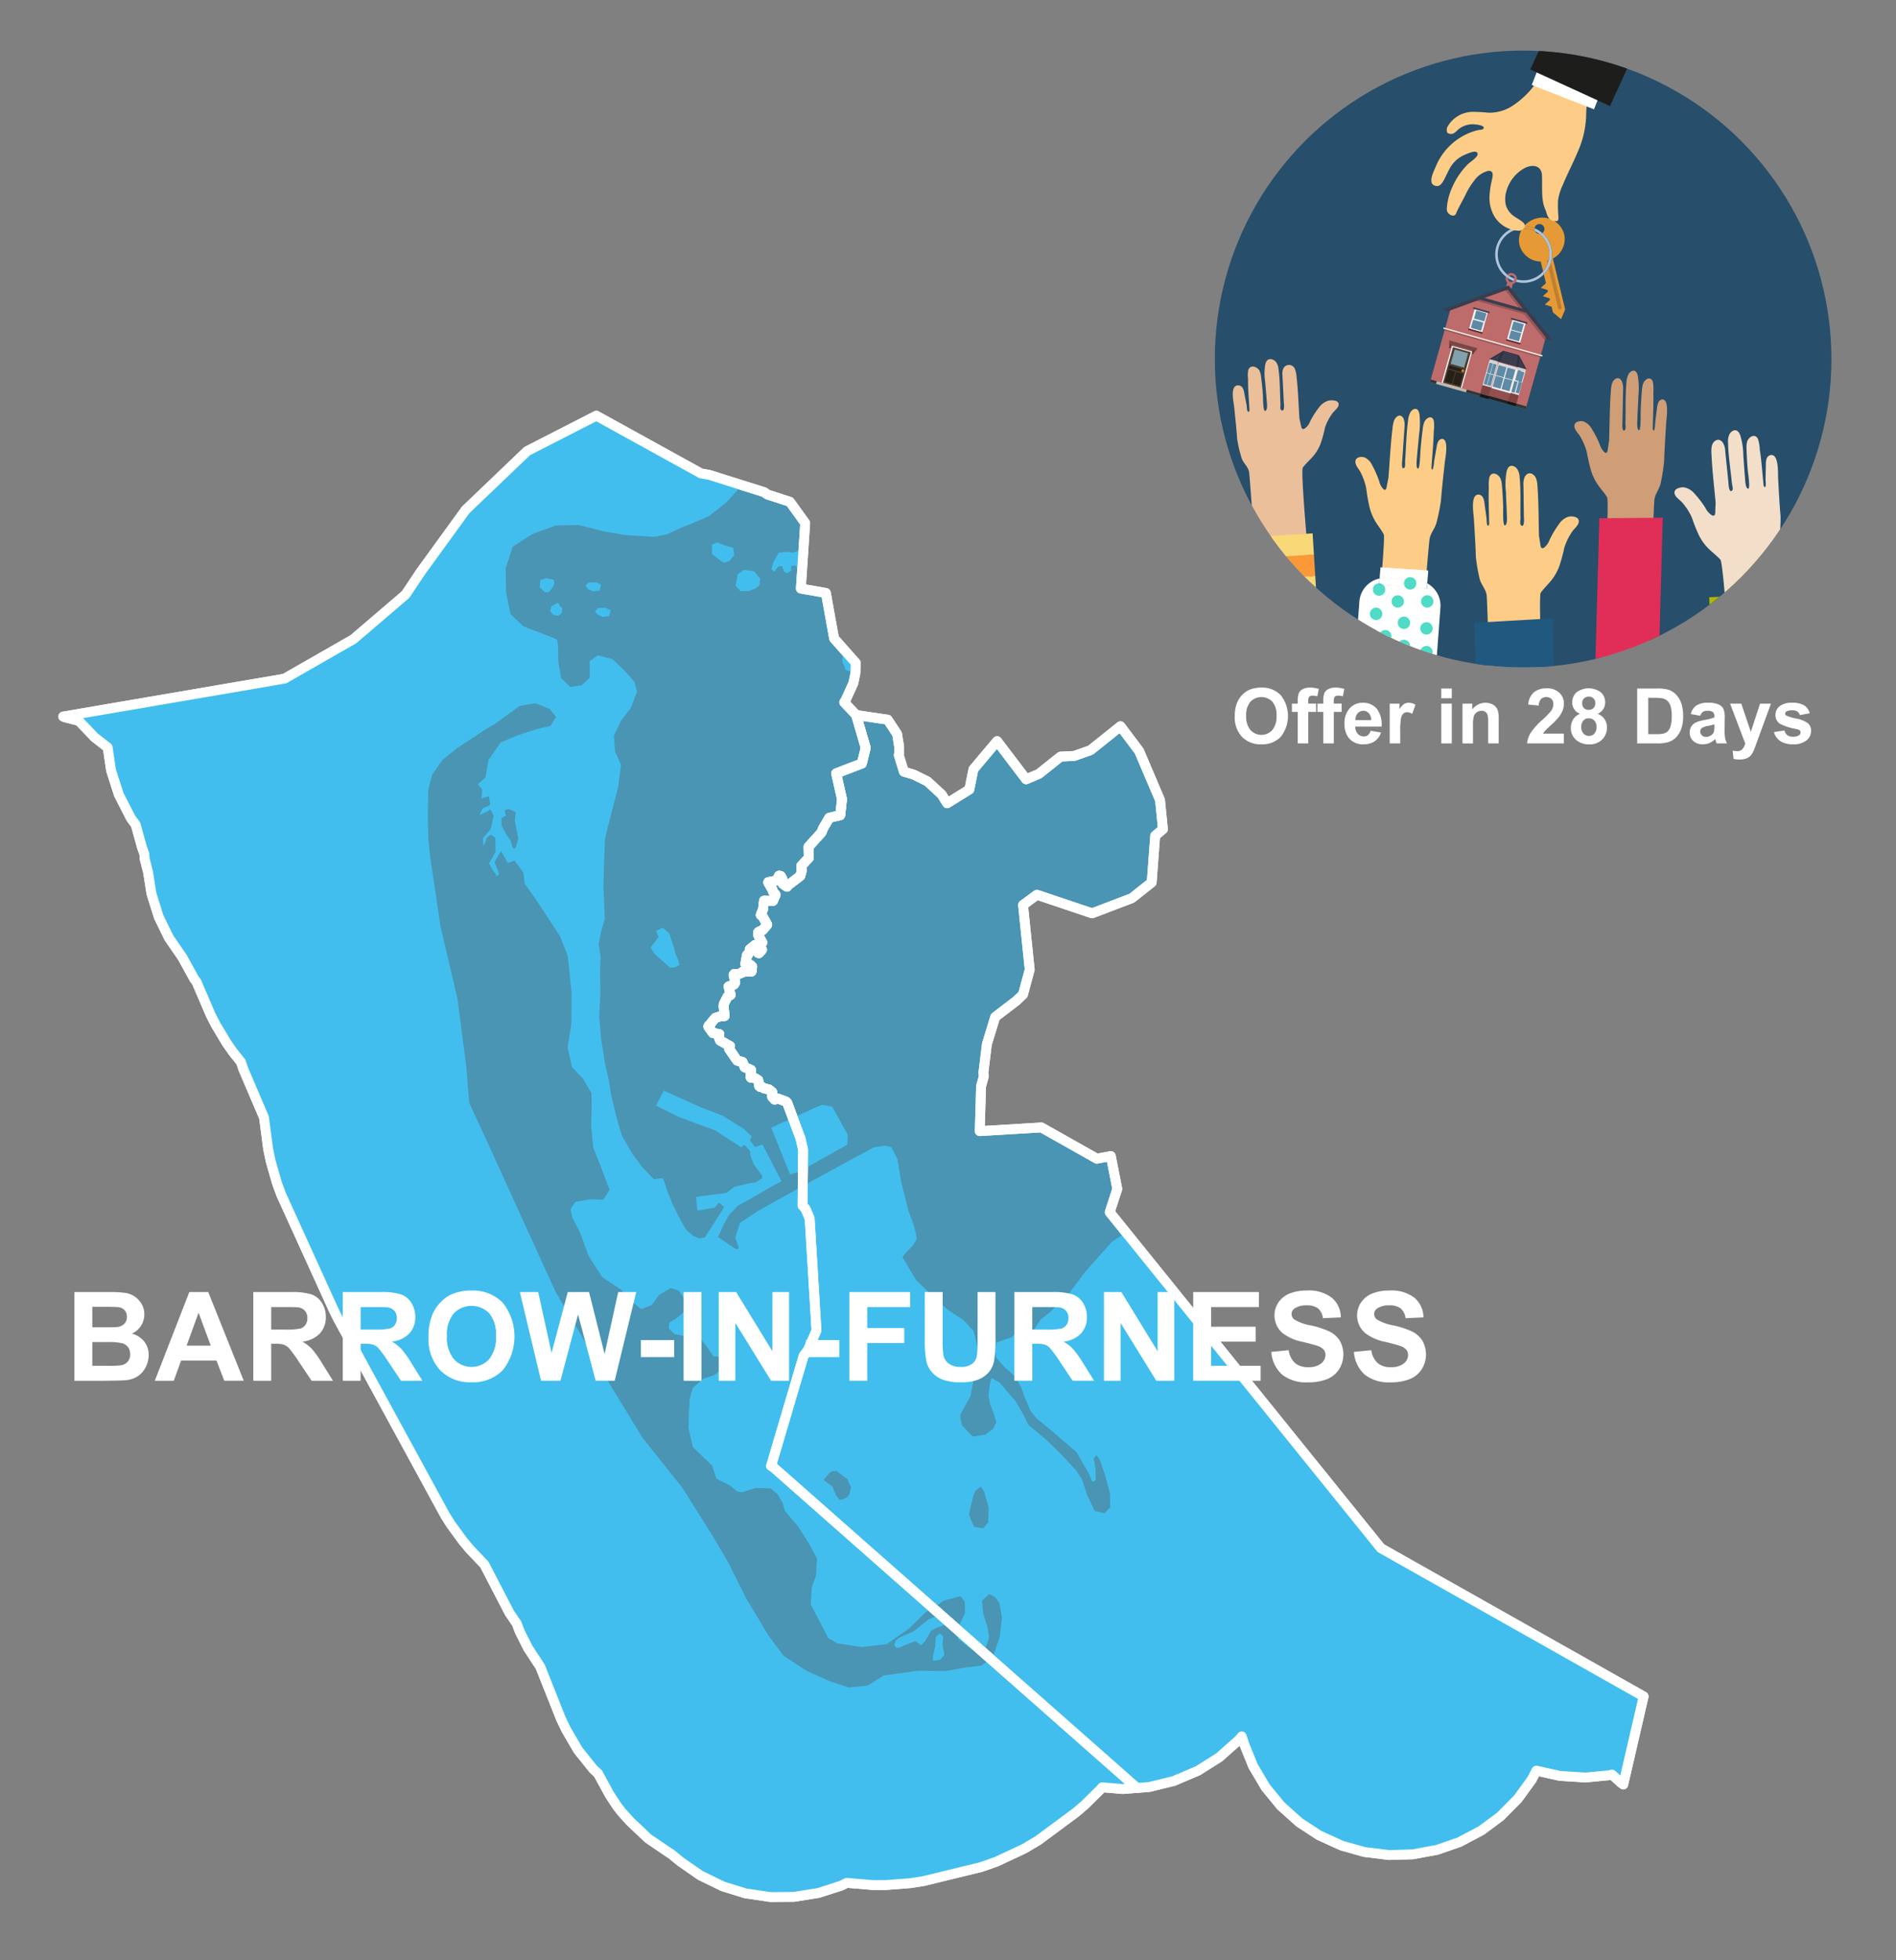 <svg xmlns="http://www.w3.org/2000/svg" xmlns:xlink="http://www.w3.org/1999/xlink" width="300" height="310" viewBox="0 0 300 310"><rect x="0" y="0" width="300" height="310" fill="#808080" stroke="none"/><defs><style>.cls-1,.cls-2,.cls-50{fill:none;}.cls-2{clip-rule:evenodd;}.cls-3{clip-path:url(#clip-path);}.cls-4{fill:#274e6a;}.cls-5{fill:#e69a35;}.cls-6{fill:#b0c4de;}.cls-7{fill:#cf9e76;}.cls-8{fill:#e12e58;}.cls-9{fill:#fdcd87;}.cls-10{fill:#215880;}.cls-11{fill:#ebbf9a;}.cls-12{fill:#f8d877;}.cls-13{fill:#fb9838;}.cls-14{fill:#f3dfc9;}.cls-15{fill:#005420;}.cls-16{fill:#b3b30c;}.cls-17{fill:#fff;}.cls-18{fill:#01cbad;opacity:0.69;}.cls-19,.cls-23{fill:#bd6b6b;}.cls-20{fill:#bf7f32;}.cls-21{fill:#1d1d1b;}.cls-22{opacity:0.56;}.cls-23,.cls-24,.cls-27,.cls-29,.cls-35{fill-rule:evenodd;}.cls-24{fill:#303838;}.cls-25{fill:#f3ecde;}.cls-26,.cls-27{opacity:0.2;}.cls-28,.cls-29{fill:#3a3d4e;}.cls-30{fill:#724944;}.cls-31{fill:#4e3f32;}.cls-32{fill:#81a1ae;}.cls-33{fill:#272019;}.cls-34{fill:#c87e2c;}.cls-35{fill:#c0b9ad;}.cls-36{fill:#683a2d;}.cls-37,.cls-38,.cls-47{fill:#542727;}.cls-37,.cls-39{opacity:0.6;}.cls-38,.cls-40{opacity:0.4;}.cls-41{fill:#cfcfcf;}.cls-42{fill:#dadada;}.cls-43{fill:#e6e6e6;}.cls-44{fill:#f2f2f2;}.cls-45{fill:#5f8aa5;}.cls-46{clip-path:url(#clip-path-2);}.cls-48{fill:#4995b3;}.cls-48,.cls-50{stroke:#fff;stroke-linejoin:round;stroke-width:1.554px;}.cls-49{fill:#42beee;}.cls-51{isolation:isolate;}</style><clipPath id="clip-path"><circle class="cls-1" cx="241" cy="56.782" r="48.782"/></clipPath><clipPath id="clip-path-2"><polygon class="cls-2" points="241.544 58.447 235.647 56.789 237.86 55.482 240.337 56.178 241.544 58.447"/></clipPath></defs><g id="Text"><g class="cls-3"><circle class="cls-4" cx="241" cy="56.782" r="48.782"/><path class="cls-5" d="M242.889,36.575a.782.782,0,0,1-.079-.478,4.475,4.475,0,0,0-1.64-.346,3.583,3.583,0,0,0-.297.406c.067-.003.134-.005.202-.005A4.072,4.072,0,0,1,242.889,36.575Z"/><path class="cls-6" d="M241.075,35.749a4.492,4.492,0,0,0-2.787,8.014.887.887,0,0,1,.223-.337,4.09,4.09,0,0,1,2.363-7.27,3.583,3.583,0,0,1,.297-.406C241.139,35.75,241.107,35.749,241.075,35.749Z"/><path class="cls-5" d="M245.707,40.89a3.485,3.485,0,0,0,1.788-3.85,3.546,3.546,0,0,0-4.341-2.505,3.738,3.738,0,0,0-1.984,1.215,4.475,4.475,0,0,1,1.64.346.783.783,0,1,1,1.22.761,4.491,4.491,0,0,1,.244,6.536l.337,1.394-.308.279-.503.456.646.208.425.137.058.24-.308.279-.503.456.646.208.425.137.058.24-.308.279-.503.456.646.208.425.137.216.895,1.279,1.077.647-1.542Z"/><path class="cls-5" d="M243.566,36.998a.784.784,0,0,1-.677-.423,4.072,4.072,0,0,0-1.814-.424c-.068,0-.135.002-.202.005a3.357,3.357,0,0,0-.439,2.588,3.486,3.486,0,0,0,3.347,2.61l.379,1.571a4.09,4.09,0,0,0-.594-5.928Z"/><path class="cls-7" d="M260.36,121.809c.038-1.206,1.219-41.653,1.418-42.845.162-.966.783-1.601.986-2.533a30.483,30.483,0,0,0,.55-3.488c.063-2.009.199-4.029.322-6.042.041-.677.554-3.862-.673-3.73a.798.798,0,0,0-.58.502,2.889,2.889,0,0,0-.192.831l-.306,2.371a4.051,4.051,0,0,1-.15,1.157c-.147.157-.228-.118-.224-.297.022-.888.049-1.764.074-2.651.028-.994.049-1.989.017-2.983a6.702,6.702,0,0,0-.066-1.677c-.306-1.037-1.29-.484-1.557.268a4.373,4.373,0,0,0-.19,1.102q-.143,1.721-.197,3.449c-.009.286.056,2.864-.255,2.782-.406-.064-.259-1.545-.251-1.859.031-1.148.112-2.294.148-3.442a12.417,12.417,0,0,0-.079-3.245,1.761,1.761,0,0,0-.216-.573c-.346-.537-.963-.227-1.251.247a3.111,3.111,0,0,0-.338,1.335c-.192,2.132-.107,4.281-.164,6.416-.007.272.135.964-.126,1.136-.488.322-.343-1.244-.339-1.452l.097-4.877a3.158,3.158,0,0,0-.168-1.344c-.442-.99-1.33-.54-1.597.323a5.157,5.157,0,0,0-.174,1.155c-.189,2.622-.192,5.245-.275,7.866-.09.487-.148.984-.222,1.474-.026.176-.081.387-.234.428a.314.314,0,0,1-.256-.08,2.688,2.688,0,0,1-.755-1.219,15.783,15.783,0,0,0-1.296-2.527,2.574,2.574,0,0,0-1.239-1.127c-.438-.152-1.436-.068-1.488.636-.053.71.703,1.261.982,1.837a10.204,10.204,0,0,1,.98,2.356,27.956,27.956,0,0,0,.668,2.923,8.274,8.274,0,0,0,1.147,2.346c.459.633.963,1.196,1.391,1.868.582.913-1.771,40.217-1.755,41.321C252.537,120.511,260.36,121.809,260.36,121.809Z"/><polygon class="cls-8" points="253.062 81.952 251.929 123.22 261.961 123.146 263.094 81.877 253.062 81.952"/><path class="cls-9" d="M236.446,136.992c-.032-1.209-1.011-41.751-1.228-42.945-.176-.969-.88-1.606-1.104-2.539a26.967,26.967,0,0,1-.597-3.496c-.054-2.013-.191-4.038-.313-6.056-.041-.679-.599-3.872.805-3.738a.879.879,0,0,1,.659.504,2.583,2.583,0,0,1,.212.833l.328,2.377c.03.215.012,1.019.161,1.159.167.157.262-.118.259-.297-.017-.89-.04-1.769-.06-2.657-.023-.996-.038-1.994.008-2.99a5.906,5.906,0,0,1,.091-1.681c.36-1.039,1.48-.484,1.778.27a3.877,3.877,0,0,1,.208,1.105q.148,1.725.193,3.458c.008.286-.09,2.87.266,2.789.465-.064.31-1.548.304-1.863-.024-1.15-.106-2.3-.137-3.45a10.931,10.931,0,0,1,.12-3.252,1.653,1.653,0,0,1,.253-.574c.401-.538,1.104-.227,1.428.249a2.797,2.797,0,0,1,.375,1.339c.2,2.137.083,4.291.129,6.431.006.272-.164.966.134,1.139.555.323.404-1.246.401-1.455l-.066-4.888a2.813,2.813,0,0,1,.204-1.347c.515-.991,1.526-.54,1.824.325a4.561,4.561,0,0,1,.189,1.158c.192,2.628.171,5.258.242,7.884.099.488.16.987.24,1.478.029.176.089.388.263.429a.396.396,0,0,0,.293-.08,2.702,2.702,0,0,0,.874-1.221,15.37,15.37,0,0,1,1.506-2.531,2.877,2.877,0,0,1,1.428-1.128c.502-.152,1.643-.067,1.696.639.054.712-.816,1.263-1.141,1.84a9.67,9.67,0,0,0-1.143,2.361,25.246,25.246,0,0,1-.791,2.929,8.003,8.003,0,0,1-1.333,2.351c-.531.634-1.113,1.198-1.608,1.871-.674.915,1.655,40.312,1.626,41.418C245.407,135.698,236.446,136.992,236.446,136.992Z"/><polygon class="cls-10" points="233.269 98.494 234.619 143.22 246.984 142.508 245.634 97.782 233.269 98.494"/><path class="cls-11" d="M200.114,111.594c-.068-1.042-2.241-36.013-2.492-37.036-.204-.829-.924-1.35-1.175-2.147a20.402,20.402,0,0,1-.698-2.994c-.113-1.736-.309-3.479-.49-5.217-.061-.585-.711-3.319.691-3.262a.862.862,0,0,1,.671.407,1.986,1.986,0,0,1,.236.711l.397,2.039c.036.184.042.88.195.995.171.129.258-.113.249-.268-.043-.768-.092-1.526-.139-2.292-.052-.859-.097-1.72-.08-2.582a4.442,4.442,0,0,1,.041-1.455c.327-.912,1.46-.48,1.779.159a2.949,2.949,0,0,1,.239.946q.198,1.484.295,2.978c.016.247-.005,2.482.348,2.397.461-.075.264-1.35.248-1.621-.058-.992-.174-1.981-.239-2.973a8.218,8.218,0,0,1,.024-2.814,1.354,1.354,0,0,1,.235-.506c.384-.481,1.093-.242,1.43.155a2.166,2.166,0,0,1,.413,1.141c.262,1.837.21,3.702.318,5.549.014.235-.135.841.167.978.563.256.365-1.093.356-1.273l-.21-4.218a2.148,2.148,0,0,1,.163-1.171.999.999,0,0,1,1.826.204,3.451,3.451,0,0,1,.222.992c.269,2.261.326,4.533.474,6.799.113.417.189.845.283,1.266.034.151.1.332.275.359a.443.443,0,0,0,.289-.081,2.405,2.405,0,0,0,.835-1.091,13.175,13.175,0,0,1,1.425-2.249,2.869,2.869,0,0,1,1.389-1.034c.496-.152,1.634-.126,1.708.481.075.613-.775,1.125-1.082,1.637a8.021,8.021,0,0,0-1.069,2.087,19.651,19.651,0,0,1-.701,2.563,6.809,6.809,0,0,1-1.259,2.086c-.51.57-1.073,1.081-1.547,1.683-.645.818,2.84,34.744,2.844,35.7C209.001,110.103,200.114,111.594,200.114,111.594Z"/><rect class="cls-12" x="197.6" y="91.402" width="10.624" height="3.383" transform="translate(-5.391 12.784) rotate(-3.562)"/><rect class="cls-12" x="198.434" y="104.793" width="10.624" height="3.383" transform="translate(-6.221 12.862) rotate(-3.562)"/><rect class="cls-12" x="197.181" y="84.672" width="10.624" height="3.383" transform="translate(-4.974 12.745) rotate(-3.562)"/><rect class="cls-13" x="197.39" y="88.026" width="10.624" height="3.383" transform="translate(-5.182 12.765) rotate(-3.562)"/><rect class="cls-13" x="197.81" y="94.779" width="10.624" height="3.383" transform="translate(-5.6 12.804) rotate(-3.562)"/><rect class="cls-12" x="198.018" y="98.109" width="10.624" height="3.383" transform="translate(-5.807 12.823) rotate(-3.562)"/><rect class="cls-13" x="198.225" y="101.439" width="10.624" height="3.383" transform="translate(-6.013 12.843) rotate(-3.562)"/><rect class="cls-13" x="198.641" y="108.123" width="10.624" height="3.383" transform="translate(-6.428 12.882) rotate(-3.562)"/><path class="cls-14" d="M284.465,130.638c-.107-1.204-3.799-41.59-3.722-42.801.063-.983.687-1.696.801-2.649a27.043,27.043,0,0,0,.19-3.542c-.178-2.006-.276-4.033-.387-6.052-.037-.679.148-3.915-1.227-3.621a.877.877,0,0,0-.595.576,2.588,2.588,0,0,0-.114.852l-.052,2.399c-.005.217.105,1.014-.026,1.17-.147.175-.273-.087-.291-.266-.086-.886-.164-1.761-.246-2.646-.092-.992-.192-1.985-.352-2.969a5.921,5.921,0,0,0-.283-1.659c-.475-.99-1.521-.311-1.73.472a3.89,3.89,0,0,0-.079,1.122q.052,1.731.206,3.457c.025.285.419,2.841.057,2.801-.468-.01-.486-1.502-.515-1.815-.108-1.145-.159-2.296-.261-3.442a10.966,10.966,0,0,0-.493-3.217,1.655,1.655,0,0,0-.316-.541c-.459-.488-1.119-.099-1.386.411a2.805,2.805,0,0,0-.217,1.373c.048,2.146.411,4.272.612,6.404.026.271.273.941-.001,1.147-.513.385-.543-1.192-.564-1.399l-.496-4.863a2.821,2.821,0,0,0-.357-1.314c-.624-.926-1.574-.361-1.769.532a4.572,4.572,0,0,0-.053,1.172c.112,2.632.435,5.243.667,7.86-.042.496-.045.998-.068,1.496-.008.178-.044.396-.212.456a.394.394,0,0,1-.299-.045,2.702,2.702,0,0,1-1.006-1.113,15.377,15.377,0,0,0-1.782-2.342,2.869,2.869,0,0,0-1.544-.957c-.515-.093-1.635.122-1.606.829.029.714.953,1.161,1.341,1.697a9.688,9.688,0,0,1,1.403,2.214,25.26,25.26,0,0,0,1.12,2.819,8.006,8.006,0,0,0,1.591,2.182c.599.569,1.24,1.062,1.808,1.674.773.831,2.996,40.234,3.151,41.33C275.442,130.382,284.465,130.638,284.465,130.638Z"/><rect class="cls-15" x="271.442" y="94.123" width="13.693" height="46.471" transform="translate(-4.847 12.231) rotate(-2.496)"/><rect class="cls-16" x="272.988" y="94.317" width="1.677" height="46.471" transform="translate(-4.86 12.037) rotate(-2.496)"/><rect class="cls-16" x="276.06" y="94.183" width="1.677" height="46.471" transform="translate(-4.851 12.17) rotate(-2.496)"/><rect class="cls-16" x="279.132" y="94.049" width="1.677" height="46.471" transform="translate(-4.842 12.304) rotate(-2.496)"/><rect class="cls-16" x="282.205" y="93.915" width="1.677" height="46.471" transform="translate(-4.833 12.438) rotate(-2.496)"/><rect class="cls-16" x="270.602" y="97.332" width="13.693" height="1.491" transform="translate(-4.008 12.176) rotate(-2.496)"/><rect class="cls-16" x="270.463" y="94.144" width="13.693" height="1.491" transform="translate(-3.869 12.167) rotate(-2.496)"/><rect class="cls-16" x="270.756" y="100.87" width="13.693" height="1.491" transform="translate(-4.162 12.186) rotate(-2.496)"/><rect class="cls-16" x="270.894" y="104.036" width="13.693" height="1.491" transform="translate(-4.3 12.195) rotate(-2.496)"/><rect class="cls-16" x="271.036" y="107.294" width="13.693" height="1.491" transform="translate(-4.441 12.204) rotate(-2.496)"/><rect class="cls-16" x="271.162" y="110.18" width="13.693" height="1.491" transform="translate(-4.567 12.213) rotate(-2.496)"/><rect class="cls-16" x="271.279" y="112.88" width="13.693" height="1.491" transform="translate(-4.685 12.22) rotate(-2.496)"/><rect class="cls-16" x="271.41" y="115.868" width="13.693" height="1.491" transform="translate(-4.814 12.229) rotate(-2.496)"/><rect class="cls-16" x="271.543" y="118.932" width="13.693" height="1.491" transform="translate(-4.948 12.237) rotate(-2.496)"/><rect class="cls-16" x="271.681" y="122.098" width="13.693" height="1.491" transform="translate(-5.086 12.246) rotate(-2.496)"/><rect class="cls-16" x="271.819" y="125.263" width="13.693" height="1.491" transform="translate(-5.223 12.255) rotate(-2.496)"/><rect class="cls-16" x="271.953" y="128.335" width="13.693" height="1.491" transform="translate(-5.357 12.264) rotate(-2.496)"/><rect class="cls-16" x="272.091" y="131.501" width="13.693" height="1.491" transform="translate(-5.495 12.273) rotate(-2.496)"/><rect class="cls-16" x="272.233" y="134.76" width="13.693" height="1.491" transform="translate(-5.636 12.283) rotate(-2.496)"/><rect class="cls-16" x="272.351" y="137.459" width="13.693" height="1.491" transform="translate(-5.754 12.29) rotate(-2.496)"/><path class="cls-9" d="M222.755,127.986c.095-1.205,3.204-41.64,3.455-42.824.204-.96.838-1.567,1.081-2.491a31.418,31.418,0,0,0,.704-3.466c.159-2.008.389-4.024.606-6.033.073-.676.726-3.841-.474-3.765a.786.786,0,0,0-.588.476,2.97,2.97,0,0,0-.227.823l-.412,2.36a4.176,4.176,0,0,1-.202,1.151c-.15.15-.216-.128-.203-.307.064-.887.133-1.764.2-2.65.076-.994.144-1.989.161-2.985a6.913,6.913,0,0,0,.017-1.682c-.247-1.051-1.23-.543-1.526.198a4.511,4.511,0,0,0-.238,1.095q-.222,1.717-.358,3.444c-.022.286-.085,2.869-.383,2.774-.391-.083-.177-1.558-.154-1.872.085-1.147.22-2.291.31-3.438a12.817,12.817,0,0,0,.081-3.252,1.796,1.796,0,0,0-.182-.583c-.31-.553-.925-.271-1.228.191a3.194,3.194,0,0,0-.394,1.321c-.29,2.126-.312,4.28-.471,6.415-.02.272.085.971-.177,1.132-.49.3-.273-1.26-.259-1.468l.331-4.877a3.251,3.251,0,0,0-.098-1.353c-.382-1.01-1.267-.601-1.568.251a5.324,5.324,0,0,0-.225,1.148c-.31,2.616-.441,5.242-.648,7.861-.111.483-.192.978-.287,1.466-.034.175-.098.384-.248.418a.299.299,0,0,1-.244-.091,2.701,2.701,0,0,1-.674-1.254,15.965,15.965,0,0,0-1.137-2.588,2.525,2.525,0,0,0-1.15-1.184c-.418-.172-1.392-.133-1.477.569-.086.709.622,1.294.866,1.883a10.38,10.38,0,0,1,.839,2.403,28.633,28.633,0,0,0,.508,2.957,8.375,8.375,0,0,0,1.001,2.401c.416.654.878,1.241,1.262,1.933.522.941-3.67,40.177-3.708,41.283C215.214,126.333,222.755,127.986,222.755,127.986Z"/><path class="cls-17" d="M219.392,91.417l4.827.362a3.972,3.972,0,0,1,1.607.473l.169-2.035-7.559-.5-.148,1.77A3.984,3.984,0,0,1,219.392,91.417Z"/><path class="cls-17" d="M225.826,92.252l-.07.842-7.547-.659.079-.947a4.026,4.026,0,0,0-3.195,3.628L212.911,124.24a4.022,4.022,0,0,0,3.699,4.299l4.827.362a4.022,4.022,0,0,0,4.299-3.699l2.183-29.124A4.024,4.024,0,0,0,225.826,92.252Z"/><path class="cls-17" d="M225.756,93.094l.07-.842a3.972,3.972,0,0,0-1.607-.473l-4.827-.362a3.984,3.984,0,0,0-1.104.071l-.079.947Z"/><circle class="cls-18" cx="217.738" cy="97.074" r="0.981"/><circle class="cls-18" cx="218.209" cy="93.233" r="0.981"/><circle class="cls-18" cx="221.161" cy="95.112" r="0.981"/><circle class="cls-18" cx="222.142" cy="98.489" r="0.981"/><circle class="cls-18" cx="219.19" cy="100.612" r="0.981"/><circle class="cls-18" cx="222.142" cy="102.15" r="0.981"/><circle class="cls-18" cx="225.707" cy="103.131" r="0.981"/><circle class="cls-18" cx="216.42" cy="101.592" r="0.981"/><circle class="cls-18" cx="225.826" cy="95.112" r="0.981"/><circle class="cls-18" cx="223.123" cy="92.252" r="0.981"/><circle class="cls-18" cx="225.707" cy="99.378" r="0.981"/><path class="cls-1" d="M239.119,43.555a.511.511,0,0,0-.3.097,4.071,4.071,0,0,0,.814.417A.514.514,0,0,0,239.119,43.555Z"/><path class="cls-1" d="M240.006,44.069a.877.877,0,0,1-.008.118,4.093,4.093,0,1,0-1.487-.761.886.886,0,0,1,1.495.643Z"/><path class="cls-6" d="M238.611,43.996a4.469,4.469,0,0,0,.865.443.512.512,0,0,0,.157-.37v0a4.071,4.071,0,0,1-.814-.417A.514.514,0,0,0,238.611,43.996Z"/><path class="cls-6" d="M238.819,43.652q-.16-.106-.309-.226a.887.887,0,0,0-.223.337q.156.124.323.233A.514.514,0,0,1,238.819,43.652Z"/><path class="cls-19" d="M239.119,43.183a.883.883,0,0,0-.609.243q.149.12.309.226a.514.514,0,0,1,.814.417v0a.514.514,0,1,1-1.022-.073q-.167-.11-.323-.233a.882.882,0,0,0,.192.916l-.688,2.554.895.24.688-2.557a.885.885,0,0,0-.256-1.733Z"/><path class="cls-20" d="M246.952,48.883l-.158.038a.211.211,0,0,1-.254-.157l-1.799-7.571.569-.135,1.799,7.571A.211.211,0,0,1,246.952,48.883Z"/><path class="cls-9" d="M242.764,13.483c.392-.536.806-1.06,1.202-1.585.296-.393.506-.989,1.024-1.144.743-.223,1.321.527,1.96.749,1.295.449,2.578.93,3.87,1.386a.884.884,0,0,1,.468.288.887.887,0,0,1,.065.619,39.419,39.419,0,0,0-.388,4.741,15.371,15.371,0,0,1-1.378,5.603c-.718,1.708-1.584,3.35-2.288,5.065a8.49,8.49,0,0,0-.772,2.463,21.118,21.118,0,0,0,.054,2.56c.01.266.035.694-.229.726-1.521.188-1.601-1.336-1.827-1.797-.734-1.496-.452-3.815-.545-5.476-.086-1.523-1.484-1.711-2.645-1.147a5.983,5.983,0,0,0-2.978,3.683,4.188,4.188,0,0,0-.034,2.401,3.363,3.363,0,0,0,1.392,1.679c.389.294,1.726.921,1.554,1.474a.941.941,0,0,1-.887.723,4.734,4.734,0,0,1-3.935-2.286,5.806,5.806,0,0,1-.758-3.334,13.226,13.226,0,0,1,.345-2.303c.152-.678.41-1.599-.544-1.55a3.8,3.8,0,0,0-2.153,1.438,12.438,12.438,0,0,0-1.547,2.536c-.433.857-1.054,1.903-1.409,2.79-.273.682-1.438.146-1.461-.669a9.543,9.543,0,0,1,.89-3.561,11.845,11.845,0,0,1,2.455-3.596c.324-.332,1.789-1.214,1.504-1.756-.273-.518-1.478.064-1.875.22a4.882,4.882,0,0,0-2.302,1.864c-.383.593-.924,1.876-1.301,2.473-.3.475-.641.794-1.245.609-1.224-.376-.13-2.376.116-2.987a9.744,9.744,0,0,1,6.591-5.783c.305-.079,1.135-.026.998-.469-.098-.317-1.118-.438-1.385-.463a3.557,3.557,0,0,0-2.74.903,2.533,2.533,0,0,1-.689.557c-.274.116-.856.057-.97-.218a1.369,1.369,0,0,1,.023-.792,4.675,4.675,0,0,1,3.94-2.43,25.78,25.78,0,0,1,2.611.141,6.751,6.751,0,0,0,3.726-1.059,13.856,13.856,0,0,0,2.739-2.343A10.454,10.454,0,0,0,242.764,13.483Z"/><rect class="cls-17" x="242.758" y="11.354" width="10.577" height="4.147" transform="translate(21.981 -89.536) rotate(21.389)"/><rect class="cls-21" x="248.738" y="-19.305" width="13.872" height="34.762" transform="translate(22.41 -106.618) rotate(24.603)"/><g class="cls-22"><circle class="cls-21" cx="253.591" cy="12.916" r="1.09"/></g><path class="cls-1" d="M244.345,36.031a.783.783,0,0,0-1.534.066,4.49,4.49,0,0,1,1.22.761A.783.783,0,0,0,244.345,36.031Z"/><path class="cls-1" d="M243.566,36.998a4.094,4.094,0,0,0-.677-.423A.784.784,0,0,0,243.566,36.998Z"/><path class="cls-6" d="M242.823,36.399a.786.786,0,0,0,.066.176,4.094,4.094,0,0,1,.677.423.783.783,0,0,0,.464-.139,4.49,4.49,0,0,0-1.22-.761A.779.779,0,0,0,242.823,36.399Z"/><path class="cls-6" d="M241.075,44.331a4.092,4.092,0,0,1-1.078-.144.88.88,0,0,1-.143.378,4.498,4.498,0,0,0,4.419-1.171l-.113-.469A4.08,4.08,0,0,1,241.075,44.331Z"/><path class="cls-6" d="M244.03,36.858a.783.783,0,0,1-.464.139,4.09,4.09,0,0,1,.594,5.928l.113.469a4.491,4.491,0,0,0-.244-6.536Z"/><polygon class="cls-23" points="244.674 53.041 238.625 45.512 229.54 48.786 226.263 60.445 241.396 64.7 244.674 53.041"/><polygon class="cls-24" points="241.396 64.7 241.517 64.269 226.384 60.014 226.263 60.445 241.396 64.7 241.396 64.7"/><rect class="cls-25" x="228.078" y="53.971" width="16.277" height="0.218" transform="translate(448.983 170.069) rotate(-164.298)"/><rect class="cls-26" x="228.299" y="54.181" width="15.72" height="0.21" transform="translate(448.814 170.458) rotate(-164.298)"/><path class="cls-27" d="M244.727,52.849,242.7,50.316h0v0l-3.985-4.981-.657.451,2.461,3.066c-2.277-.641-6.518-1.835-6.616-1.859l-.999.377L241.15,49.688l3.305,4.13Z"/><rect class="cls-28" x="233.856" y="47.961" width="8.031" height="0.468" transform="translate(21.919 -62.576) rotate(15.701)"/><polygon class="cls-29" points="245.694 53.863 238.722 45.156 228.241 48.957 229.096 49.221 238.546 45.794 244.827 53.644 245.694 53.863"/><polygon class="cls-30" points="229.303 53.829 233.766 55.084 233.497 55.545 229.292 54.363 229.303 53.829"/><rect class="cls-17" x="228.871" y="55.038" width="3.301" height="6.041" transform="translate(436.729 176.336) rotate(-164.298)"/><g id="Symbol_9_0_Layer2_0_MEMBER_8_MEMBER_12_MEMBER_0_FILL" data-name="Symbol 9 0 Layer2 0 MEMBER 8 MEMBER 12 MEMBER 0 FILL"><path class="cls-31" d="M232.728,55.696l-2.833-.797-1.586,5.643,2.833.796Z"/></g><g id="Symbol_9_0_Layer2_0_MEMBER_8_MEMBER_12_MEMBER_1_MEMBER_1_FILL" data-name="Symbol 9 0 Layer2 0 MEMBER 8 MEMBER 12 MEMBER 1 MEMBER 1 FILL"><path class="cls-32" d="M230.173,55.268l-.638,2.269,2.124.597.638-2.269Z"/></g><g id="Symbol_9_0_Layer2_0_MEMBER_8_MEMBER_12_MEMBER_2_MEMBER_0_FILL" data-name="Symbol 9 0 Layer2 0 MEMBER 8 MEMBER 12 MEMBER 2 MEMBER 0 FILL"><path class="cls-33" d="M229.738,60.689l.542-1.928-1.123-.316-.542,1.928Z"/></g><g id="Symbol_9_0_Layer2_0_MEMBER_8_MEMBER_12_MEMBER_2_MEMBER_1_FILL" data-name="Symbol 9 0 Layer2 0 MEMBER 8 MEMBER 12 MEMBER 2 MEMBER 1 FILL"><path class="cls-33" d="M230.967,61.035l.542-1.927-1.123-.316-.542,1.928Z"/></g><g id="Symbol_9_0_Layer2_0_MEMBER_8_MEMBER_12_MEMBER_2_MEMBER_1_FILL-2" data-name="Symbol 9 0 Layer2 0 MEMBER 8 MEMBER 12 MEMBER 2 MEMBER 1 FILL"><path class="cls-33" d="M231.553,58.951l.141-.501-2.352-.661-.141.501Z"/></g><g id="Symbol_9_0_Layer2_0_MEMBER_8_MEMBER_13_FILL" data-name="Symbol 9 0 Layer2 0 MEMBER 8 MEMBER 13 FILL"><path class="cls-34" d="M231.693,58.712a.21.21,0,0,0-.024-.173.23.23,0,0,0-.318-.089.21.21,0,0,0-.111.135.216.216,0,0,0,.023.178.226.226,0,0,0,.14.112.239.239,0,0,0,.29-.163Z"/></g><polygon class="cls-35" points="227.214 60.713 227.339 60.27 232.084 61.604 231.96 62.047 227.214 60.713 227.214 60.713"/><rect class="cls-36" x="233.015" y="55.461" width="0.279" height="0.633" transform="matrix(-0.963, -0.271, 0.271, -0.963, 442.513, 172.571)"/><rect class="cls-36" x="229.33" y="54.425" width="0.279" height="0.633" transform="translate(435.561 169.54) rotate(-164.298)"/><rect class="cls-26" x="229.183" y="54.95" width="4.369" height="0.205" transform="translate(439.202 170.665) rotate(-164.298)"/><polygon class="cls-29" points="241.544 58.447 235.647 56.789 237.86 55.482 240.337 56.178 241.544 58.447"/><rect class="cls-37" x="234.371" y="61.047" width="1.408" height="1.384" transform="translate(25.48 -61.314) rotate(15.701)"/><rect class="cls-37" x="238.75" y="62.278" width="1.408" height="1.384" transform="translate(25.977 -62.453) rotate(15.701)"/><rect class="cls-38" x="235.694" y="61.662" width="3.141" height="1.384" transform="translate(25.728 -61.883) rotate(15.701)"/><rect class="cls-39" x="234.123" y="62.396" width="1.408" height="0.448" transform="matrix(0.963, 0.271, -0.271, 0.963, 25.709, -61.214)"/><rect class="cls-39" x="238.502" y="63.627" width="1.408" height="0.448" transform="translate(26.206 -62.353) rotate(15.701)"/><rect class="cls-40" x="235.446" y="63.012" width="3.141" height="0.448" transform="translate(25.958 -61.783) rotate(15.701)"/><rect class="cls-41" x="235.659" y="56.996" width="1.408" height="0.321" transform="translate(24.288 -61.833) rotate(15.701)"/><rect class="cls-41" x="240.038" y="58.228" width="1.408" height="0.321" transform="translate(24.785 -62.972) rotate(15.701)"/><rect class="cls-42" x="236.982" y="57.612" width="3.141" height="0.321" transform="matrix(0.963, 0.271, -0.271, 0.963, 24.537, -62.403)"/><rect class="cls-43" x="235.087" y="57.239" width="1.408" height="3.907" transform="translate(24.817 -61.602) rotate(15.701)"/><rect class="cls-43" x="239.466" y="58.47" width="1.408" height="3.907" transform="translate(25.314 -62.742) rotate(15.701)"/><rect class="cls-44" x="236.41" y="57.854" width="3.141" height="3.907" transform="matrix(0.963, 0.271, -0.271, 0.963, 25.066, -62.172)"/><rect class="cls-45" x="236.703" y="58.057" width="1.655" height="1.294" transform="translate(116.735 271.485) rotate(-74.299)"/><rect class="cls-45" x="238.111" y="58.453" width="1.655" height="1.294" transform="translate(117.381 273.128) rotate(-74.299)"/><rect class="cls-45" x="236.147" y="59.806" width="1.785" height="1.294" transform="translate(114.693 272.287) rotate(-74.299)"/><rect class="cls-45" x="237.555" y="60.202" width="1.785" height="1.294" transform="translate(115.339 273.931) rotate(-74.299)"/><rect class="cls-45" x="234.916" y="57.935" width="1.655" height="0.533" transform="translate(115.915 269.397) rotate(-74.299)"/><rect class="cls-45" x="235.507" y="58.088" width="1.655" height="0.559" transform="translate(116.186 270.087) rotate(-74.299)"/><rect class="cls-45" x="234.359" y="59.684" width="1.785" height="0.533" transform="translate(113.873 270.2) rotate(-74.299)"/><rect class="cls-45" x="234.95" y="59.837" width="1.785" height="0.559" transform="translate(114.144 270.89) rotate(-74.299)"/><rect class="cls-45" x="239.295" y="59.166" width="1.655" height="0.533" transform="matrix(0.271, -0.963, 0.963, 0.271, 117.924, 274.511)"/><rect class="cls-45" x="239.886" y="59.319" width="1.655" height="0.559" transform="translate(118.195 275.201) rotate(-74.299)"/><rect class="cls-45" x="238.739" y="60.915" width="1.785" height="0.533" transform="translate(115.882 275.313) rotate(-74.299)"/><rect class="cls-45" x="239.33" y="61.068" width="1.785" height="0.559" transform="matrix(0.271, -0.963, 0.963, 0.271, 116.153, 276.004)"/><g class="cls-46"><polygon class="cls-26" points="241.701 58.364 240.636 56.362 240.636 56.362 240.687 56.182 240.521 56.135 240.538 56 240.437 55.988 240.274 55.683 239.961 55.85 240.041 56 238.206 55.484 238.352 55.398 238.171 55.092 237.874 55.267 237.781 55.225 237.725 55.349 237.675 55.335 237.658 55.395 235.557 56.636 235.737 56.942 237.466 55.921 236.874 57.225 237.197 57.372 237.993 55.619 240.152 56.226 239.917 58.137 240.27 58.18 240.444 56.759 241.388 58.531 241.701 58.364"/></g><rect class="cls-44" x="232.845" y="49.116" width="2.163" height="3.212" transform="translate(445.398 162.858) rotate(-164.298)"/><rect class="cls-45" x="233.451" y="49.172" width="1.34" height="1.681" transform="matrix(0.271, -0.963, 0.963, 0.271, 122.615, 261.863)"/><rect class="cls-45" x="233.053" y="50.588" width="1.34" height="1.681" transform="translate(120.962 262.513) rotate(-74.299)"/><rect class="cls-28" x="233.057" y="48.946" width="2.673" height="0.234" transform="translate(446.762 159.728) rotate(-164.298)"/><rect class="cls-47" x="232.296" y="52.264" width="2.335" height="0.215" transform="translate(444.041 165.97) rotate(-164.298)"/><rect class="cls-44" x="238.84" y="50.801" width="2.163" height="3.212" transform="translate(456.707 167.788) rotate(-164.298)"/><rect class="cls-45" x="239.446" y="50.858" width="1.34" height="1.681" transform="translate(125.365 268.863) rotate(-74.299)"/><rect class="cls-45" x="239.048" y="52.273" width="1.34" height="1.681" transform="translate(123.712 269.512) rotate(-74.299)"/><rect class="cls-28" x="239.051" y="50.631" width="2.673" height="0.234" transform="translate(458.071 164.658) rotate(-164.298)"/><rect class="cls-47" x="238.29" y="53.949" width="2.335" height="0.215" transform="translate(455.35 170.9) rotate(-164.298)"/></g><path class="cls-17" d="M195.375,113.278a5.513,5.513,0,0,1,.398-2.226,4.075,4.075,0,0,1,.808-1.19,3.384,3.384,0,0,1,1.121-.781,4.771,4.771,0,0,1,1.871-.343,4.076,4.076,0,0,1,3.069,1.189,5.32,5.32,0,0,1,.009,6.597,4.045,4.045,0,0,1-3.055,1.188,4.086,4.086,0,0,1-3.078-1.182A4.48,4.48,0,0,1,195.375,113.278Zm1.806-.059a3.249,3.249,0,0,0,.681,2.234,2.34,2.34,0,0,0,3.448.006,3.319,3.319,0,0,0,.672-2.264,3.266,3.266,0,0,0-.654-2.226,2.422,2.422,0,0,0-3.483.009A3.276,3.276,0,0,0,197.181,113.219Z"/><path class="cls-17" d="M204.419,111.277h.924v-.474a3.15,3.15,0,0,1,.169-1.184,1.333,1.333,0,0,1,.621-.637,2.392,2.392,0,0,1,1.145-.245,4.637,4.637,0,0,1,1.391.213l-.225,1.16a3.27,3.27,0,0,0-.764-.095.681.681,0,0,0-.518.169.976.976,0,0,0-.157.647v.444h1.243v1.309h-1.243v4.978h-1.663v-4.978h-.924Z"/><path class="cls-17" d="M208.456,111.277h.924v-.474a3.15,3.15,0,0,1,.169-1.184,1.333,1.333,0,0,1,.621-.637,2.392,2.392,0,0,1,1.145-.245,4.638,4.638,0,0,1,1.391.213l-.225,1.16a3.27,3.27,0,0,0-.764-.095.681.681,0,0,0-.518.169.976.976,0,0,0-.157.647v.444h1.243v1.309H211.043v4.978H209.38v-4.978h-.924Z"/><path class="cls-17" d="M216.862,115.562l1.657.278a2.719,2.719,0,0,1-1.01,1.389,2.964,2.964,0,0,1-1.726.476,2.812,2.812,0,0,1-2.427-1.071,3.599,3.599,0,0,1-.621-2.166,3.473,3.473,0,0,1,.816-2.447,2.692,2.692,0,0,1,2.066-.885,2.793,2.793,0,0,1,2.214.926,4.104,4.104,0,0,1,.775,2.838h-4.167a1.677,1.677,0,0,0,.402,1.151,1.258,1.258,0,0,0,.959.412,1.014,1.014,0,0,0,.656-.214A1.311,1.311,0,0,0,216.862,115.562Zm.095-1.681a1.606,1.606,0,0,0-.373-1.098,1.2,1.2,0,0,0-1.764.02,1.532,1.532,0,0,0-.35,1.077Z"/><path class="cls-17" d="M221.556,117.564h-1.663v-6.286h1.545v.894a2.675,2.675,0,0,1,.714-.834,1.304,1.304,0,0,1,.719-.201,2.109,2.109,0,0,1,1.095.314l-.515,1.45a1.46,1.46,0,0,0-.781-.272.923.923,0,0,0-.592.192,1.314,1.314,0,0,0-.382.695,9.871,9.871,0,0,0-.14,2.107Z"/><path class="cls-17" d="M228.049,110.425v-1.539h1.663v1.539Zm0,7.139v-6.286h1.663v6.286Z"/><path class="cls-17" d="M237.135,117.564h-1.663v-3.208a4.95,4.95,0,0,0-.106-1.317.929.929,0,0,0-.347-.465.988.988,0,0,0-.577-.165,1.339,1.339,0,0,0-.775.236,1.197,1.197,0,0,0-.471.628,5.418,5.418,0,0,0-.127,1.444v2.847h-1.663v-6.286H232.95v.924a2.576,2.576,0,0,1,3.078-.867,1.688,1.688,0,0,1,.69.506,1.845,1.845,0,0,1,.325.698,5.179,5.179,0,0,1,.092,1.119Z"/><path class="cls-17" d="M247.451,116.019v1.545h-5.83a4.021,4.021,0,0,1,.568-1.66,11.037,11.037,0,0,1,1.87-2.081,11.839,11.839,0,0,0,1.38-1.42,1.833,1.833,0,0,0,.343-1.018,1.158,1.158,0,0,0-.299-.856,1.271,1.271,0,0,0-1.654.015,1.618,1.618,0,0,0-.355,1.042l-1.657-.166a2.715,2.715,0,0,1,.93-1.971,3.12,3.12,0,0,1,1.953-.598,2.822,2.822,0,0,1,2.019.692,2.272,2.272,0,0,1,.733,1.723,2.984,2.984,0,0,1-.21,1.115,4.523,4.523,0,0,1-.666,1.11,10.671,10.671,0,0,1-1.089,1.107q-.787.722-.997.959a2.888,2.888,0,0,0-.341.462Z"/><path class="cls-17" d="M250.003,112.882a1.863,1.863,0,0,1-1.231-1.794,2.104,2.104,0,0,1,.678-1.605,3.241,3.241,0,0,1,3.848,0,2.092,2.092,0,0,1,.684,1.605,1.893,1.893,0,0,1-.314,1.074,1.988,1.988,0,0,1-.882.72,2.325,2.325,0,0,1,1.098.846,2.24,2.24,0,0,1,.376,1.285,2.616,2.616,0,0,1-.767,1.953,2.786,2.786,0,0,1-2.039.752,3.083,3.083,0,0,1-1.971-.622,2.424,2.424,0,0,1-.93-2.013,2.485,2.485,0,0,1,.35-1.293A2.247,2.247,0,0,1,250.003,112.882Zm.19,2.042a1.526,1.526,0,0,0,.352,1.071,1.143,1.143,0,0,0,.879.385,1.105,1.105,0,0,0,.853-.37,1.534,1.534,0,0,0,.337-1.068,1.383,1.383,0,0,0-.343-.98,1.136,1.136,0,0,0-.87-.37,1.04,1.04,0,0,0-.909.42A1.542,1.542,0,0,0,250.192,114.924Zm.154-3.718a1.04,1.04,0,0,0,.281.775,1.015,1.015,0,0,0,.748.278,1.031,1.031,0,0,0,.758-.281,1.045,1.045,0,0,0,.284-.778.966.966,0,0,0-1.024-1.029,1.03,1.03,0,0,0-.763.284A1.013,1.013,0,0,0,250.347,111.206Z"/><path class="cls-17" d="M259.048,108.886H262.25a6.251,6.251,0,0,1,1.651.166,2.908,2.908,0,0,1,1.309.799,3.801,3.801,0,0,1,.828,1.406,6.406,6.406,0,0,1,.284,2.051,5.725,5.725,0,0,1-.266,1.847,3.833,3.833,0,0,1-.93,1.533,3.087,3.087,0,0,1-1.232.692,5.306,5.306,0,0,1-1.551.184h-3.297Zm1.752,1.468v5.748h1.309a4.756,4.756,0,0,0,1.06-.083,1.617,1.617,0,0,0,.707-.361,1.837,1.837,0,0,0,.459-.837,5.675,5.675,0,0,0,.178-1.59,5.194,5.194,0,0,0-.178-1.545,1.997,1.997,0,0,0-.497-.84,1.666,1.666,0,0,0-.811-.409,7.986,7.986,0,0,0-1.438-.083Z"/><path class="cls-17" d="M269.039,113.195l-1.51-.272a2.354,2.354,0,0,1,.876-1.35,3.208,3.208,0,0,1,1.847-.438,4,4,0,0,1,1.658.263,1.652,1.652,0,0,1,.766.669,3.423,3.423,0,0,1,.223,1.489l-.018,1.941a6.793,6.793,0,0,0,.079,1.222,3.605,3.605,0,0,0,.299.844h-1.645c-.043-.11-.097-.274-.159-.491-.028-.099-.048-.164-.06-.195a2.989,2.989,0,0,1-.911.621,2.603,2.603,0,0,1-1.036.207,2.14,2.14,0,0,1-1.53-.526,1.751,1.751,0,0,1-.56-1.332,1.788,1.788,0,0,1,.255-.95,1.665,1.665,0,0,1,.713-.639,5.565,5.565,0,0,1,1.323-.388,9.138,9.138,0,0,0,1.616-.408v-.166a.86.86,0,0,0-.237-.684,1.412,1.412,0,0,0-.893-.204,1.185,1.185,0,0,0-.692.175A1.209,1.209,0,0,0,269.039,113.195Zm2.225,1.35a10.32,10.32,0,0,1-1.013.254,3.046,3.046,0,0,0-.905.29.695.695,0,0,0-.325.586.816.816,0,0,0,.26.605.908.908,0,0,0,.663.254,1.441,1.441,0,0,0,.858-.296,1.041,1.041,0,0,0,.397-.55,3.26,3.26,0,0,0,.065-.811Z"/><path class="cls-17" d="M273.751,111.277h1.77l1.504,4.463,1.468-4.463h1.723l-2.22,6.05-.397,1.095a4.452,4.452,0,0,1-.418.841,1.834,1.834,0,0,1-.455.47,1.962,1.962,0,0,1-.634.281,3.275,3.275,0,0,1-.85.101,4.381,4.381,0,0,1-.94-.101l-.148-1.302a3.724,3.724,0,0,0,.704.077,1.045,1.045,0,0,0,.858-.341,2.355,2.355,0,0,0,.427-.867Z"/><path class="cls-17" d="M280.693,115.77l1.669-.254a1.219,1.219,0,0,0,.433.736,1.457,1.457,0,0,0,.911.252,1.651,1.651,0,0,0,.971-.236.528.528,0,0,0,.219-.444.436.436,0,0,0-.118-.313,1.316,1.316,0,0,0-.557-.219,8.995,8.995,0,0,1-2.551-.811,1.619,1.619,0,0,1-.746-1.415,1.746,1.746,0,0,1,.645-1.373,3.017,3.017,0,0,1,2.001-.556,3.491,3.491,0,0,1,1.918.42,2.145,2.145,0,0,1,.863,1.243l-1.568.29a.969.969,0,0,0-.382-.562,1.397,1.397,0,0,0-.802-.195,1.81,1.81,0,0,0-.941.183.395.395,0,0,0-.189.337.366.366,0,0,0,.166.302,6.205,6.205,0,0,0,1.554.468,4.62,4.62,0,0,1,1.855.74,1.536,1.536,0,0,1,.521,1.237,1.898,1.898,0,0,1-.723,1.485,3.198,3.198,0,0,1-2.137.621,3.503,3.503,0,0,1-2.033-.52A2.399,2.399,0,0,1,280.693,115.77Z"/></g><g id="Layer_2" data-name="Layer 2"><g id="districtpaths"><path id="LA-13_districtpath" data-name="LA-13 districtpath" class="cls-48" d="M120.573,171.893l-.276.003-.168-.118-.165-.97-.539-.318-.615-.056-.042-.09.018-.844.069-.243-.037-.078-.993-.396-.344-.83-.834-.228-.08-.151-.07-.04-1.148-1.693.166-.408-1.581-.876-.173-.434.06-.581-1.024-.176-.7-.975-.012-.11,1.099-1.303.941-.311.523.007-.155-1.52.03-.374.595-1.172.488-.274-.323-1.328.877-.326.152-.301.021-.027-.257-1.175.117-.166.667.025.612-.241.104-.173,1.335.017.098-.779-.263-.253-.816-.174.26-1.407.159-.035.228-.446.061-.427.87-.702.116.06.085.746.22.463.169.043.475-.54-.567-.819.615-.308-.689-1.254.018-.339.105-.121.637-.275.704-.848-.762-1.357-.258-.172.355-.908.161-1.346,1.408.029.423-.964-.413-.513-.07-.257-.688-1.181.015-.061,1.279-.236.426-.777.225.034.052.034.266.499.066.734.653.45.126-.21,1.971-1.504.219-.824-.059-.774,1.191-1.265-.041-1.756,2.041-2.254.26-.658.976-1.666,1.731-.405.277-2.539-.919-4.078,4.061-1.557.611-2.476-1.515-5.194,4.987.738,1.499,2.277.322,2.003.002,1.215-.064.095.813,2.634,1.57.47,2.151,1.063,2.244,2.065.881,1.401,3.509-2.172.647-3.199,3.749-4.457,4.584,6.036,2.025-.857,3.431-2.732,2.176-.107,2.578-.917,4.722-3.78,2.954,3.921,3.309,7.767.457,4.593-1.225,1.037-.554,7.389-3.141,2.486-6.279,2.393-8.736-2.935-2.2,1.62,1.055,10.227-1.057,3.919-1.029.984L157.468,160.83l-1.311,4.281-.548,4.463.047.698-.424,1.504-.209,7.106,9.757-.585,8.77,4.942,2.213-.414,1.022,5.198-1.198,3.682,42.907,53.131,41.573,23.444-3.221,13.925-.47-.366-1.303-1.2-.367.094-3.838.364-4.051-.254-3.721-.831-.728,1.411-2.197,3.024-2.768,2.796-3,2.228-3.476,1.838-3.53,1.226-3.867.712-3.733.112-3.903-.479-3.595-1.012-3.581-1.627-3.128-2.043L202.66,285.571l-2.373-2.887-2.01-3.382-1.402-3.466-.395-1.242-.427.524-3.135,2.78-3.363,2.125-3.855,1.637-3.865.944-1.95.151-57.558-50.749-.319-.175,5.154-17.431.689-.909,1.338-3.075-1.075-17.692-.634-1.513-.485-.561.069-8.85-.395-1.737-2.103-5.635-.216-.223-1.236-.46-.543.154-.401-.436.015-.748-.511-.412-.004-.006-.829-.197Z"/><path id="LA-14_districtpath" data-name="LA-14 districtpath" class="cls-48" d="M116.646,167.725l.834.228.344.83.993.396.037.078-.069.243-.018.844.042.09.615.056.539.318.165.97.168.118.276-.003.267.203.829.197.004.006.511.412-.015.748.401.436.543-.154,1.236.46.216.223,2.103,5.635.395,1.737-.069,8.85.485.561.634,1.513,1.075,17.692-1.338,3.075-.689.909L122.01,231.829l.319.175,57.558,50.749-2.225.172-3.26-.277-.324.368-2.458,2.421-1.383,1.183-5.92,4.386-2.219,1.324-4.422,2.072-2.437.858-9.072,2.21-2.063.329-3.944.308-2.089-.006-4.091-.343-.866.435-3.576,1.154-3.905.628L121.875,300l-3.912-.579-3.59-1.11-3.556-1.731-3.089-2.141-1.539-1.251-.042-.04-.153-.071-3.422-2.326-2.857-2.698-1.39-1.541-.762-.994-1.087-1.668-1.81-3.308-.023-.062-.785-.727-2.401-2.999-1.835-3.154-.841-1.732-3.297-8.293-1.928-2.94-1.327-2.634-.446-1.21-1.172-1.735-3.966-7.643-2.295-2.407-1.095-1.31-1.907-2.613-.913-1.443L53.56,208.687l-.219-.418-.4-.802-.203-.426L44.487,188.9l-.664-1.802-1.002-3.499-.391-1.881-.658-4.999-3.285-7.681-.361-1.092-1.28-1.599-1-1.437-1.707-2.846-.798-1.558-2.255-5.253-.351-.449-1.873-3.401-.003-.004-2.139-3.112-1.602-3.285-1.154-3.67-.531-3.377-.527-2.079-.066-.839-.374-1.039-.991-3.57-.001-.008-.764-1.037-1.909-3.735L17.58,121.853l-.543-3.646-2.06-1.597L12.48,113.997l-2.178-.55L10,113.319l35.02-5.992,10.894-6.233,8.261-7.065,2.452-3.667L73.69,80.634l9.711-9.286L94.357,65.74l16.55,9.129,1.293.226,8.747,2.753.465.351,3.571,1.159,2.419,3.361-.685,10.361,3.962.696,1.294,7.183,3.445,3.895-.044.515-.019,1.063-.33,1.6-1.18,2.599-.268.44,1.884,2.003,1.515,5.194-.611,2.476-4.061,1.557.919,4.078-.277,2.539-1.731.405-.976,1.666-.26.658-2.041,2.254.041,1.756-1.191,1.265.059.774-.219.824-1.971,1.504-.126.21-.653-.45-.066-.734-.266-.499-.052-.034-.225-.034-.426.777-1.279.236-.015.061.688,1.181.07.257.413.513-.423.964-1.408-.029-.161,1.346-.355.908.258.172.762,1.357-.704.848-.637.275-.105.121-.018.339.689,1.254-.615.308.567.819-.475.54-.169-.043-.22-.463-.085-.746-.116-.06-.87.702-.061.427-.228.446-.159.035-.26,1.407.816.174.263.253-.098.779-1.335-.017-.104.173-.612.241-.667-.025-.117.166.257,1.175-.021.027-.152.301-.877.326.323,1.328-.488.274-.595,1.172-.03.374.155,1.52-.523-.007-.941.311-1.099,1.303.012.11.7.975,1.024.176-.06.581.173.434,1.581.876-.166.408,1.148,1.693.07.04Z"/></g><polygon class="cls-49" points="242.615 280.942 243.096 280.012 243.095 280.012 242.615 280.942"/><polygon class="cls-49" points="234.403 289.47 237.402 287.242 240.17 284.446 237.402 287.242 234.403 289.47"/><polygon class="cls-49" points="230.016 291.624 230.926 291.308 234.403 289.47 230.926 291.308 230.016 291.624"/><polygon class="cls-49" points="125.609 299.978 125.632 299.978 129.536 299.349 125.632 299.978 125.609 299.978"/><polygon class="cls-49" points="23.962 141.331 25.117 145.001 25.918 146.644 25.117 145.001 23.962 141.331"/><polygon class="cls-49" points="127.064 181.796 127.039 184.963 134.073 181.015 134.137 179.456 131.67 174.991 130.156 174.718 129.38 174.991 126.414 176.34 125.445 176.781 126.669 180.059 127.064 181.796"/><polygon class="cls-49" points="149.316 255.315 148.852 255.39 149.698 256.136 149.717 256.088 149.316 255.315"/><path class="cls-49" d="M260.066,268.279,218.494,244.835l-40.337-49.948-2.269,1.541-4.212,4.745-2.67,3.551-1.025.926-.832.858-.83.859-.872.702-.795.624-.824,1.234-.571.867-2.598.043-.639.66-1.034.367-.13.041-.439.15-.724.259-.236,1.432.145.907,1.326,1.537,1.582,1.403,1.069,1.8.545,1.55.946,2.192.929,1.154,2.634,2.165,3.69,3.187.949,1.633.922,1.583.674,1.547.513-.398-.025-1.557-.289-1.814.382-.526.53.641.818,2.325.83,3.104.036,2.207-.895.924-1.564-.364-1.211-2.578-.819-2.454-.507-.771-.425-.642-2.513-2.686-2.374-2.3-2.635-2.165-.808-1.675-1.202-2.058-2.518-2.946-1.312-.758-.244.914-.23,1.822.284,1.554.541,1.289.414,1.422-.288.616-.151.314-.062.118-1.285.931-1.944.291-1.718-1.79-.286-1.554.251-.523,1.388-2.491.597-3.127.575-4.555-.695-2.716-1.587-1.662-2.496-1.647-2.508-2.296-2.512-2.425-2.138-3.602.508-.658,1.151-1.188.632-1.05-.423-1.942-.954-2.582-1.116-4.527-.578-3.498-.943-1.932-1.044-.242-1.816.289-8.888,4.827-2.294,1.265-.023,3.091.485.561.634,1.513L129.19,210.413l-1.338,3.075-.688.909-5.154,17.431.32.175,25.247,22.26,1.832-1.158,2.587-.693.663.898.03,1.818-1.129,2.357.005.295,3.64,3.211.569.061.743-2.09-.287-1.684-.686-2.197-.161-1.947,1.15-1.058.918.505.664.898.428,2.331-.34,2.993-1.115,3.267-.358.265,23.157,20.417,1.949-.15,3.865-.944,3.855-1.637,3.364-2.124,3.134-2.78.427-.524.396,1.242,1.401,3.466,2.01,3.381,2.373,2.888,2.929,2.626,3.129,2.043,3.581,1.627,3.596,1.012,3.902.479,3.733-.112,3.866-.712,2.62-.91.91-.316,3.477-1.838,2.999-2.227,2.768-2.796,2.197-3.024.248-.48.48-.931h.001l3.72.831,4.051.253,3.838-.364.367-.095,1.304,1.201.47.366ZM134.349,236.421l-.345.357-.682.362-.521.008-.543-.691-.542-1.381-1.408-1.028,1.018-1.225.529-.19.519-.01,1.764,1.361.178.529.362.682Zm21.998,4.36-.764.922-1.432-.235-.538-1.161-.273-.775.239-1.303.366-1.434.372-1.046.898-.663.534.9.691,2.456Z"/><polygon class="cls-49" points="135.418 104.852 133.503 102.687 133.485 102.703 133.255 104.526 133.8 105.945 134.848 106.318 135.358 106.224 135.373 105.367 135.418 104.852"/><polygon class="cls-49" points="134.88 108.135 134.236 108.536 133.871 110.101 133.932 110.432 134.951 108.19 134.88 108.135"/><polygon class="cls-49" points="125.013 185.728 126.436 185.301 127.039 184.963 127.064 181.796 126.669 180.059 125.445 176.781 122.027 178.337 125.013 185.728"/><polygon class="cls-49" points="106.856 150.829 106.712 150.052 105.888 147.598 104.833 146.707 103.801 147.245 104.207 148.147 103.826 148.673 102.936 149.858 103.605 150.885 105.361 152.439 105.996 153.039 106.854 152.972 107.524 152.583 107.328 151.847 106.856 150.829"/><polygon class="cls-49" points="118.355 93.48 119.52 93.07 120.162 92.539 120.275 91.499 119.343 90.346 117.776 90.112 116.746 90.78 116.387 92.604 117.184 93.499 118.355 93.48"/><polygon class="cls-49" points="113.446 88.239 114.502 88.999 115.408 88.724 116.173 87.802 116.023 86.636 114.714 86.268 113.404 85.772 112.629 86.175 112.655 87.603 113.446 88.239"/><polygon class="cls-49" points="148.138 262.61 148.785 262.468 149.421 261.679 149.135 260.125 149.243 258.823 148.716 258.313 148.076 258.843 147.972 260.403 147.608 261.968 147.619 262.618 148.138 262.61"/><polygon class="cls-49" points="148.408 255.461 146.862 256.136 144.555 257.993 142.364 258.939 141.724 259.469 141.476 260.122 141.741 260.508 142.132 260.631 143.035 260.227 144.066 259.82 144.841 259.547 145.761 260.18 146.399 259.521 147.281 257.947 148.182 257.412 149.343 257.003 149.698 256.136 148.852 255.39 148.408 255.461"/><polygon class="cls-49" points="94.666 96.151 94.155 96.68 94.554 97.193 95.343 97.568 96.381 97.42 96.625 96.506 95.838 96.13 94.666 96.151"/><polygon class="cls-49" points="127.096 86.836 125.542 87.381 124.238 87.274 123.199 87.422 122.314 88.995 122.073 90.039 122.469 90.421 123.106 89.632 123.755 89.491 124.031 90.395 124.556 90.646 125.2 90.245 125.187 89.466 125.837 89.455 126.893 90.216 126.905 90.211 127.128 86.859 127.096 86.836"/><polygon class="cls-49" points="95.109 92.468 94.322 92.092 93.15 92.112 92.638 92.641 93.038 93.153 93.825 93.529 94.865 93.381 95.109 92.468"/><polygon class="cls-49" points="87.734 92.195 87.594 91.677 86.419 91.439 85.512 91.714 85.403 92.885 86.198 93.651 86.848 93.639 87.485 92.848 87.734 92.195"/><polygon class="cls-49" points="88.311 95.301 87.278 95.84 87.032 96.623 87.564 97.263 88.347 97.379 88.86 96.981 88.977 96.199 88.58 95.816 88.311 95.301"/><polygon class="cls-49" points="153.692 260.828 155.205 260.992 151.564 257.781 151.587 259.174 153.692 260.828"/><path class="cls-49" d="M155.292,263.399,152.83,263.7l-3.235.573-4.287-.058-5.44.741-2.57,1.601-2.981.31-3.003-.989-3.662-1.626-3.676-2.405-.984-1.321-1.408-1.886-3.475-5.785-2.959-5.923-2.677-4.5-4.539-7.196-3.2-4.01-3.042-3.804-4.95-8.096-8.84-15.042L82.086,191.529l-4.872-10.694-2.975-6.441-.5-6.096L73,162.635l-.618-4.705-2.675-11.382-.651-4.378-.976-6.503-.316-3.112-.061-3.376.052-4.288.608-2.348,1.65-2.368,2.31-1.86,4.245-2.804,1.802-1.071,3.855-2.796,2.466-.434,2.228.87,1.064,1.279-.886,1.445-1.945.425-2.976.961-2.971,1.222-1.903,2.762-.27,1.55-.201,1.185-1.229,1.114.706.857-.145,1.393,1.216-.373.194,1.399-1.213.541-.503,1.048,1.214-.541.513-.359.54,1.028-.482,2.1L76.44,132.53l.023,1.222.342-.526.169-.704.681-.533.712.507.039,2.272-1.022,1.759.552,1.029.532.693.006.338.514-.347-.737-1.909.518-.879.505-.879,1.074,1.903,1.048-.369,1.426,1.884.199,1.737,1.695,2.399.87,1.323,3.008,4.583,1.225,3.095.152,1.297.471,4.537-.043,4.937-.419,2.708-.164,1.069.705,3.105,1.722,1.788,1.342,2.313.034,1.948-.06,2.521-.014.728.32,3.371,1.361,3.484,1.227,3.225-1.012,1.577-1.952-.095-2.463.433-.758,1.182.283,1.294,1.21,2.316,1.365,3.743,2.14,3.34,3.025,2.025,1.591,1.791,1.582,1.272,1.677-.679,1.142-1.578,1.8-1.071,1.307.368.934,1.413.032,1.817-1.152,1.06-1.286.801-.113.911.926.893,1.825.358,1.949-.034,1.328,1.665,1.067,1.54,1.3.108,1.43-.025-1.267,1.839-1.412,1.064-1.68.549-1.663,1.457-.488,1.827-.099,1.82-.083,2.729.701,2.974,1.454,1.404,1.586,1.531.686,2.067,2.227,1.131,1.054.891.781.117,2.197-.688,2.34.089,1.054.891.804,1.415.386,1.279,2.067,2.433,1.843,2.891,1.167,2.214-.188,2.705-.644,1.804-.175,2.705,1.395,2.664,1.383,2.678,1.455.82,3.775.585,4.019-.457,3.592-2.528,2.555-2.511,1.124-.709-25.247-22.26-.32-.175,5.154-17.431.688-.909,1.338-3.075-1.075-17.692-.634-1.513-.485-.561.023-3.091-2.085,1.149-5.021,2.813-2.828,1.867-.739,2.35.546,1.55-.126.262-.522-.121-1.446-1.013-1.183-.759.876-1.964.882-1.574,1.404-1.453,2.189-1.207,3.219-1.873,1.468-.778-3.012-5.819-1.163.409-.797-1.025.249-.654-1.19-1.148-2.893-1.82-.524-.33-3.272-1.242-2.228-1.001-.118-.049-3.682-1.651-1.22,2.372,3.738,1.845,5.653,2.084,4.076,2.658.513-.398.928,1.023.011.65.545,1.419,1.331,1.795.006.39-1.028.667-1.038.147-2.331.559-1.296.971-4.746.615.124,1.894.133.258,2.658-.435.674-.831.832.739-3.049,4.793-.908.146-.917-.374-1.187-1.018-1.073-1.93-1.078-2.19-.816-2.063-.411-1.291-.273-.646-1.427.155-1.72-1.788-1.731-2.307-1.61-2.83-.829-2.843-.127-.53-.042-.181-.673-2.78-.438-2.72-.561-2.328-.132-.895-.453-2.862-.325-3.631.194-3.769-.056-3.116.085-2.6-.295-1.944.355-1.954.613-2.089-.13-2.985-.084-1.817.066-3.638.184-4.289.973-3.914,1.097-4.174.458-3.515-.949-2.192-.174-2.465,1.13-2.358L99.8,111.985l.996-2.615-.418-1.552-1.594-1.79L96.93,104.242l-2.353-.609-1.286.932.047,2.598-1.281,1.191-1.817.291-1.456-1.403-.437-2.591-.042-2.337-.151-1.166-1.181-.499-4.194-1.615L80.791,97.123l-.711-3.364-.07-3.896,1.111-3.396,3.089-2.004,3.753-1.364,3.644-.065,3.794.973,3.397.59,4.693.308,2.076-.425,2.325-1.08,1.423-.545,2.844-1.218.771-.611,1.926-1.514,2.429-2.639.069-.156L112.2,75.093l-1.293-.225-16.55-9.129-10.956,5.61-9.713,9.285L66.628,90.362l-2.453,3.667-8.26,7.066L45.02,107.327,10,113.319l.302.128,2.178.55,2.498,2.613,2.06,1.597.543,3.646,1.216,3.794,1.91,3.735.764,1.037.001.008.99,3.569.375,1.039.066.839.527,2.079.532,3.377,1.154,3.67.801,1.643.8,1.642,2.14,3.112.003.004,1.873,3.401.352.45,2.255,5.254.797,1.559,1.708,2.845,1.001,1.438,1.28,1.598.362,1.092,3.285,7.681.658,4.999.391,1.88,1.002,3.499L44.487,188.9l8.251,18.141.203.426.4.802.218.418,16.875,30.953.914,1.443,1.907,2.613,1.095,1.31,2.294,2.407,3.966,7.643,1.172,1.735L82.23,258l1.327,2.634,1.927,2.939,3.296,8.293.842,1.732,1.835,3.154,2.4,2.999.785.727.023.062,1.811,3.308,1.086,1.669.763.994,1.39,1.542,2.857,2.698,3.422,2.326.152.07.042.04,1.539,1.251,3.089,2.141,3.557,1.731,3.59,1.111,3.912.578,3.734-.022h.023l3.905-.628,3.576-1.154.866-.435,4.091.343,2.089.006,3.944-.308,2.063-.33,9.073-2.21,2.437-.858,4.423-2.073,2.218-1.323,5.921-4.386,1.383-1.183,2.458-2.421.324-.368,3.26.277,2.226-.173L156.73,262.336ZM81.53,134.18l-.35.006-.372-1.202-.709-1.039-.728-1.377-.021-1.221.348-.175.348-.188-.198-.867.7-.182,1.05.5-.143,1.392.569,2.783Z"/><g id="districtpaths-2" data-name="districtpaths"><path id="LA-13_districtpath-2" data-name="LA-13 districtpath" class="cls-50" d="M120.573,171.893l-.276.003-.168-.118-.165-.97-.539-.318-.615-.056-.042-.09.018-.844.069-.243-.037-.078-.993-.396-.344-.83-.834-.228-.08-.151-.07-.04-1.148-1.693.166-.408-1.581-.876-.173-.434.06-.581-1.024-.176-.7-.975-.012-.11,1.099-1.303.941-.311.523.007-.155-1.52.03-.374.595-1.172.488-.274-.323-1.328.877-.326.152-.301.021-.027-.257-1.175.117-.166.667.025.612-.241.104-.173,1.335.017.098-.779-.263-.253-.816-.174.26-1.407.159-.035.228-.446.061-.427.87-.702.116.06.085.746.22.463.169.043.475-.54-.567-.819.615-.308-.689-1.254.018-.339.105-.121.637-.275.704-.848-.762-1.357-.258-.172.355-.908.161-1.346,1.408.029.423-.964-.413-.513-.07-.257-.688-1.181.015-.061,1.279-.236.426-.777.225.034.052.034.266.499.066.734.653.45.126-.21,1.971-1.504.219-.824-.059-.774,1.191-1.265-.041-1.756,2.041-2.254.26-.658.976-1.666,1.731-.405.277-2.539-.919-4.078,4.061-1.557.611-2.476-1.515-5.194,4.987.738,1.499,2.277.322,2.003.002,1.215-.064.095.813,2.634,1.57.47,2.151,1.063,2.244,2.065.881,1.401,3.509-2.172.647-3.199,3.749-4.457,4.584,6.036,2.025-.857,3.431-2.732,2.176-.107,2.578-.917,4.722-3.78,2.954,3.921,3.309,7.767.457,4.593-1.225,1.037-.554,7.389-3.141,2.486-6.279,2.393-8.736-2.935-2.2,1.62,1.055,10.227-1.057,3.919-1.029.984L157.468,160.83l-1.311,4.281-.548,4.463.047.698-.424,1.504-.209,7.106,9.757-.585,8.77,4.942,2.213-.414,1.022,5.198-1.198,3.682,42.907,53.131,41.573,23.444-3.221,13.925-.47-.366-1.303-1.2-.367.094-3.838.364-4.051-.254-3.721-.831-.728,1.411-2.197,3.024-2.768,2.796-3,2.228-3.476,1.838-3.53,1.226-3.867.712-3.733.112-3.903-.479-3.595-1.012-3.581-1.627-3.128-2.043L202.66,285.571l-2.373-2.887-2.01-3.382-1.402-3.466-.395-1.242-.427.524-3.135,2.78-3.363,2.125-3.855,1.637-3.865.944-1.95.151-57.558-50.749-.319-.175,5.154-17.431.689-.909,1.338-3.075-1.075-17.692-.634-1.513-.485-.561.069-8.85-.395-1.737-2.103-5.635-.216-.223-1.236-.46-.543.154-.401-.436.015-.748-.511-.412-.004-.006-.829-.197Z"/><path id="LA-14_districtpath-2" data-name="LA-14 districtpath" class="cls-50" d="M116.646,167.725l.834.228.344.83.993.396.037.078-.069.243-.018.844.042.09.615.056.539.318.165.97.168.118.276-.003.267.203.829.197.004.006.511.412-.015.748.401.436.543-.154,1.236.46.216.223,2.103,5.635.395,1.737-.069,8.85.485.561.634,1.513,1.075,17.692-1.338,3.075-.689.909L122.01,231.829l.319.175,57.558,50.749-2.225.172-3.26-.277-.324.368-2.458,2.421-1.383,1.183-5.92,4.386-2.219,1.324-4.422,2.072-2.437.858-9.072,2.21-2.063.329-3.944.308-2.089-.006-4.091-.343-.866.435-3.576,1.154-3.905.628L121.875,300l-3.912-.579-3.59-1.11-3.556-1.731-3.089-2.141-1.539-1.251-.042-.04-.153-.071-3.422-2.326-2.857-2.698-1.39-1.541-.762-.994-1.087-1.668-1.81-3.308-.023-.062-.785-.727-2.401-2.999-1.835-3.154-.841-1.732-3.297-8.293-1.928-2.94-1.327-2.634-.446-1.21-1.172-1.735-3.966-7.643-2.295-2.407-1.095-1.31-1.907-2.613-.913-1.443L53.56,208.687l-.219-.418-.4-.802-.203-.426L44.487,188.9l-.664-1.802-1.002-3.499-.391-1.881-.658-4.999-3.285-7.681-.361-1.092-1.28-1.599-1-1.437-1.707-2.846-.798-1.558-2.255-5.253-.351-.449-1.873-3.401-.003-.004-2.139-3.112-1.602-3.285-1.154-3.67-.531-3.377-.527-2.079-.066-.839-.374-1.039-.991-3.57-.001-.008-.764-1.037-1.909-3.735L17.58,121.853l-.543-3.646-2.06-1.597L12.48,113.997l-2.178-.55L10,113.319l35.02-5.992,10.894-6.233,8.261-7.065,2.452-3.667L73.69,80.634l9.711-9.286L94.357,65.74l16.55,9.129,1.293.226,8.747,2.753.465.351,3.571,1.159,2.419,3.361-.685,10.361,3.962.696,1.294,7.183,3.445,3.895-.044.515-.019,1.063-.33,1.6-1.18,2.599-.268.44,1.884,2.003,1.515,5.194-.611,2.476-4.061,1.557.919,4.078-.277,2.539-1.731.405-.976,1.666-.26.658-2.041,2.254.041,1.756-1.191,1.265.059.774-.219.824-1.971,1.504-.126.21-.653-.45-.066-.734-.266-.499-.052-.034-.225-.034-.426.777-1.279.236-.015.061.688,1.181.07.257.413.513-.423.964-1.408-.029-.161,1.346-.355.908.258.172.762,1.357-.704.848-.637.275-.105.121-.018.339.689,1.254-.615.308.567.819-.475.54-.169-.043-.22-.463-.085-.746-.116-.06-.87.702-.061.427-.228.446-.159.035-.26,1.407.816.174.263.253-.098.779-1.335-.017-.104.173-.612.241-.667-.025-.117.166.257,1.175-.021.027-.152.301-.877.326.323,1.328-.488.274-.595,1.172-.03.374.155,1.52-.523-.007-.941.311-1.099,1.303.012.11.7.975,1.024.176-.06.581.173.434,1.581.876-.166.408,1.148,1.693.07.04Z"/></g><g id="towntexts"><g id="LA-BARROW-IN-FURNESS_towntext" data-name="LA-BARROW-IN-FURNESS towntext" class="cls-51"><path class="cls-17" d="M11.774,204.329h5.607a16.227,16.227,0,0,1,2.483.139,3.651,3.651,0,0,1,1.464.579,3.604,3.604,0,0,1,1.077,1.172,3.175,3.175,0,0,1,.431,1.641,3.326,3.326,0,0,1-1.971,3.043,3.692,3.692,0,0,1,1.971,1.272,3.377,3.377,0,0,1,.689,2.115,4.173,4.173,0,0,1-.445,1.861,3.756,3.756,0,0,1-1.215,1.445,4.016,4.016,0,0,1-1.899.665q-.708.077-3.416.096H11.774Zm2.832,2.334v3.244h1.857q1.655,0,2.058-.048a1.874,1.874,0,0,0,1.143-.502,1.48,1.48,0,0,0,.416-1.096,1.539,1.539,0,0,0-.359-1.057,1.624,1.624,0,0,0-1.067-.493q-.421-.048-2.421-.048Zm0,5.579v3.752h2.622a12.754,12.754,0,0,0,1.942-.086,1.757,1.757,0,0,0,1.029-.56,1.724,1.724,0,0,0,.397-1.191,1.831,1.831,0,0,0-.306-1.072,1.728,1.728,0,0,0-.885-.641,9.624,9.624,0,0,0-2.512-.201Z"/><path class="cls-17" d="M38.567,218.356H35.486L34.261,215.17H28.654l-1.158,3.187H24.491l5.464-14.028H32.95Zm-5.215-5.55-1.933-5.205-1.895,5.205Z"/><path class="cls-17" d="M40.079,218.356V204.329h5.961a10.204,10.204,0,0,1,3.268.378,3.225,3.225,0,0,1,1.631,1.344,4.043,4.043,0,0,1,.613,2.21,3.744,3.744,0,0,1-.928,2.607,4.458,4.458,0,0,1-2.775,1.297,6.603,6.603,0,0,1,1.517,1.177A16.023,16.023,0,0,1,50.978,215.62l1.713,2.737H49.303l-2.048-3.052a19.763,19.763,0,0,0-1.493-2.062,2.17,2.17,0,0,0-.852-.584,4.661,4.661,0,0,0-1.426-.158h-.574v5.856Zm2.832-8.095h2.096a10.829,10.829,0,0,0,2.545-.172,1.523,1.523,0,0,0,.794-.593,1.826,1.826,0,0,0,.287-1.053,1.682,1.682,0,0,0-.378-1.143,1.731,1.731,0,0,0-1.067-.55q-.344-.048-2.067-.048H42.911Z"/><path class="cls-17" d="M54.231,218.356V204.329h5.962a10.204,10.204,0,0,1,3.268.378,3.225,3.225,0,0,1,1.631,1.344,4.043,4.043,0,0,1,.613,2.21,3.745,3.745,0,0,1-.928,2.607,4.459,4.459,0,0,1-2.775,1.297,6.605,6.605,0,0,1,1.517,1.177A16.04,16.04,0,0,1,65.13,215.62l1.713,2.737H63.456l-2.048-3.052a19.747,19.747,0,0,0-1.493-2.062,2.169,2.169,0,0,0-.852-.584,4.661,4.661,0,0,0-1.426-.158h-.574v5.856Zm2.832-8.095h2.096a10.829,10.829,0,0,0,2.545-.172,1.523,1.523,0,0,0,.794-.593,1.826,1.826,0,0,0,.287-1.053,1.681,1.681,0,0,0-.378-1.143,1.731,1.731,0,0,0-1.067-.55q-.344-.048-2.067-.048h-2.21Z"/><path class="cls-17" d="M67.8,211.429a8.926,8.926,0,0,1,.641-3.598,6.604,6.604,0,0,1,1.306-1.923,5.462,5.462,0,0,1,1.813-1.263,7.71,7.71,0,0,1,3.024-.555,6.588,6.588,0,0,1,4.961,1.923,8.596,8.596,0,0,1,.014,10.665,6.536,6.536,0,0,1-4.938,1.919,6.602,6.602,0,0,1-4.976-1.909A7.244,7.244,0,0,1,67.8,211.429Zm2.918-.096a5.255,5.255,0,0,0,1.1,3.612,3.783,3.783,0,0,0,5.574.009,5.361,5.361,0,0,0,1.086-3.66,5.273,5.273,0,0,0-1.058-3.598,3.918,3.918,0,0,0-5.631.014A5.302,5.302,0,0,0,70.719,211.333Z"/><path class="cls-17" d="M85.608,218.356l-3.349-14.028h2.899l2.115,9.636,2.564-9.636h3.368l2.459,9.798,2.153-9.798h2.852l-3.407,14.028H94.258l-2.794-10.487L88.68,218.356Z"/><path class="cls-17" d="M101.397,214.615v-2.689h5.282v2.689Z"/><path class="cls-17" d="M108.162,218.356V204.329h2.832v14.028Z"/><path class="cls-17" d="M113.722,218.356V204.329h2.756l5.741,9.368v-9.368H124.85v14.028h-2.842l-5.655-9.148v9.148Z"/><path class="cls-17" d="M127.52,214.615v-2.689h5.282v2.689Z"/><path class="cls-17" d="M134.39,218.356V204.329h9.617v2.373h-6.784v3.32h5.856v2.373h-5.856v5.961Z"/><path class="cls-17" d="M146.323,204.329h2.833v7.598a15.736,15.736,0,0,0,.105,2.344,2.269,2.269,0,0,0,.866,1.383,3.016,3.016,0,0,0,1.871.521,2.853,2.853,0,0,0,1.818-.493,1.949,1.949,0,0,0,.737-1.21,15.773,15.773,0,0,0,.124-2.383v-7.76h2.833v7.368a18.908,18.908,0,0,1-.23,3.569,3.946,3.946,0,0,1-.847,1.761,4.276,4.276,0,0,1-1.65,1.143,7.184,7.184,0,0,1-2.699.426,7.763,7.763,0,0,1-3.047-.464,4.351,4.351,0,0,1-1.641-1.206,3.864,3.864,0,0,1-.794-1.555,17.034,17.034,0,0,1-.277-3.56Z"/><path class="cls-17" d="M160.504,218.356V204.329h5.961a10.204,10.204,0,0,1,3.268.378,3.225,3.225,0,0,1,1.631,1.344,4.043,4.043,0,0,1,.613,2.21,3.744,3.744,0,0,1-.928,2.607,4.458,4.458,0,0,1-2.775,1.297,6.603,6.603,0,0,1,1.517,1.177,16.023,16.023,0,0,1,1.612,2.277l1.713,2.737H169.728l-2.048-3.052a19.763,19.763,0,0,0-1.493-2.062,2.17,2.17,0,0,0-.852-.584,4.661,4.661,0,0,0-1.426-.158h-.574v5.856Zm2.832-8.095h2.096a10.831,10.831,0,0,0,2.546-.172,1.523,1.523,0,0,0,.794-.593,1.826,1.826,0,0,0,.287-1.053A1.682,1.682,0,0,0,168.68,207.3a1.731,1.731,0,0,0-1.067-.55q-.344-.048-2.067-.048h-2.21Z"/><path class="cls-17" d="M174.675,218.356V204.329h2.756l5.741,9.368v-9.368h2.631v14.028h-2.842l-5.655-9.148v9.148Z"/><path class="cls-17" d="M188.799,218.356V204.329H199.2v2.373h-7.569v3.11h7.043v2.363h-7.043v3.818h7.837v2.363Z"/><path class="cls-17" d="M201.152,213.792l2.756-.268a3.363,3.363,0,0,0,1.01,2.039,3.052,3.052,0,0,0,2.052.65,3.156,3.156,0,0,0,2.062-.579,1.722,1.722,0,0,0,.694-1.354,1.278,1.278,0,0,0-.291-.847,2.341,2.341,0,0,0-1.02-.607q-.497-.172-2.268-.612a7.694,7.694,0,0,1-3.196-1.388,3.651,3.651,0,0,1-1.292-2.823,3.606,3.606,0,0,1,.607-2.005,3.803,3.803,0,0,1,1.752-1.421,7.02,7.02,0,0,1,2.76-.488,5.922,5.922,0,0,1,3.976,1.158,4.089,4.089,0,0,1,1.402,3.091l-2.833.124a2.406,2.406,0,0,0-.78-1.555,2.854,2.854,0,0,0-1.794-.474,3.233,3.233,0,0,0-1.933.507,1.021,1.021,0,0,0-.45.871,1.077,1.077,0,0,0,.421.852,7.457,7.457,0,0,0,2.603.938,13.724,13.724,0,0,1,3.057,1.009,3.941,3.941,0,0,1,1.55,1.426,4.417,4.417,0,0,1-.11,4.493,4.014,4.014,0,0,1-1.895,1.565,7.946,7.946,0,0,1-3.053.512,6.077,6.077,0,0,1-4.086-1.23A5.349,5.349,0,0,1,201.152,213.792Z"/><path class="cls-17" d="M214.224,213.792l2.756-.268a3.363,3.363,0,0,0,1.01,2.039,3.052,3.052,0,0,0,2.052.65,3.156,3.156,0,0,0,2.062-.579,1.722,1.722,0,0,0,.694-1.354,1.278,1.278,0,0,0-.291-.847,2.341,2.341,0,0,0-1.02-.607q-.497-.172-2.268-.612a7.694,7.694,0,0,1-3.196-1.388,3.651,3.651,0,0,1-1.292-2.823,3.606,3.606,0,0,1,.607-2.005,3.803,3.803,0,0,1,1.751-1.421,7.021,7.021,0,0,1,2.76-.488,5.922,5.922,0,0,1,3.976,1.158,4.089,4.089,0,0,1,1.402,3.091l-2.833.124a2.406,2.406,0,0,0-.78-1.555,2.854,2.854,0,0,0-1.794-.474,3.233,3.233,0,0,0-1.933.507,1.021,1.021,0,0,0-.45.871,1.077,1.077,0,0,0,.421.852,7.457,7.457,0,0,0,2.603.938A13.724,13.724,0,0,1,223.52,210.61a3.941,3.941,0,0,1,1.55,1.426,4.417,4.417,0,0,1-.11,4.493,4.014,4.014,0,0,1-1.895,1.565,7.946,7.946,0,0,1-3.053.512,6.077,6.077,0,0,1-4.086-1.23A5.349,5.349,0,0,1,214.224,213.792Z"/></g></g></g></svg>